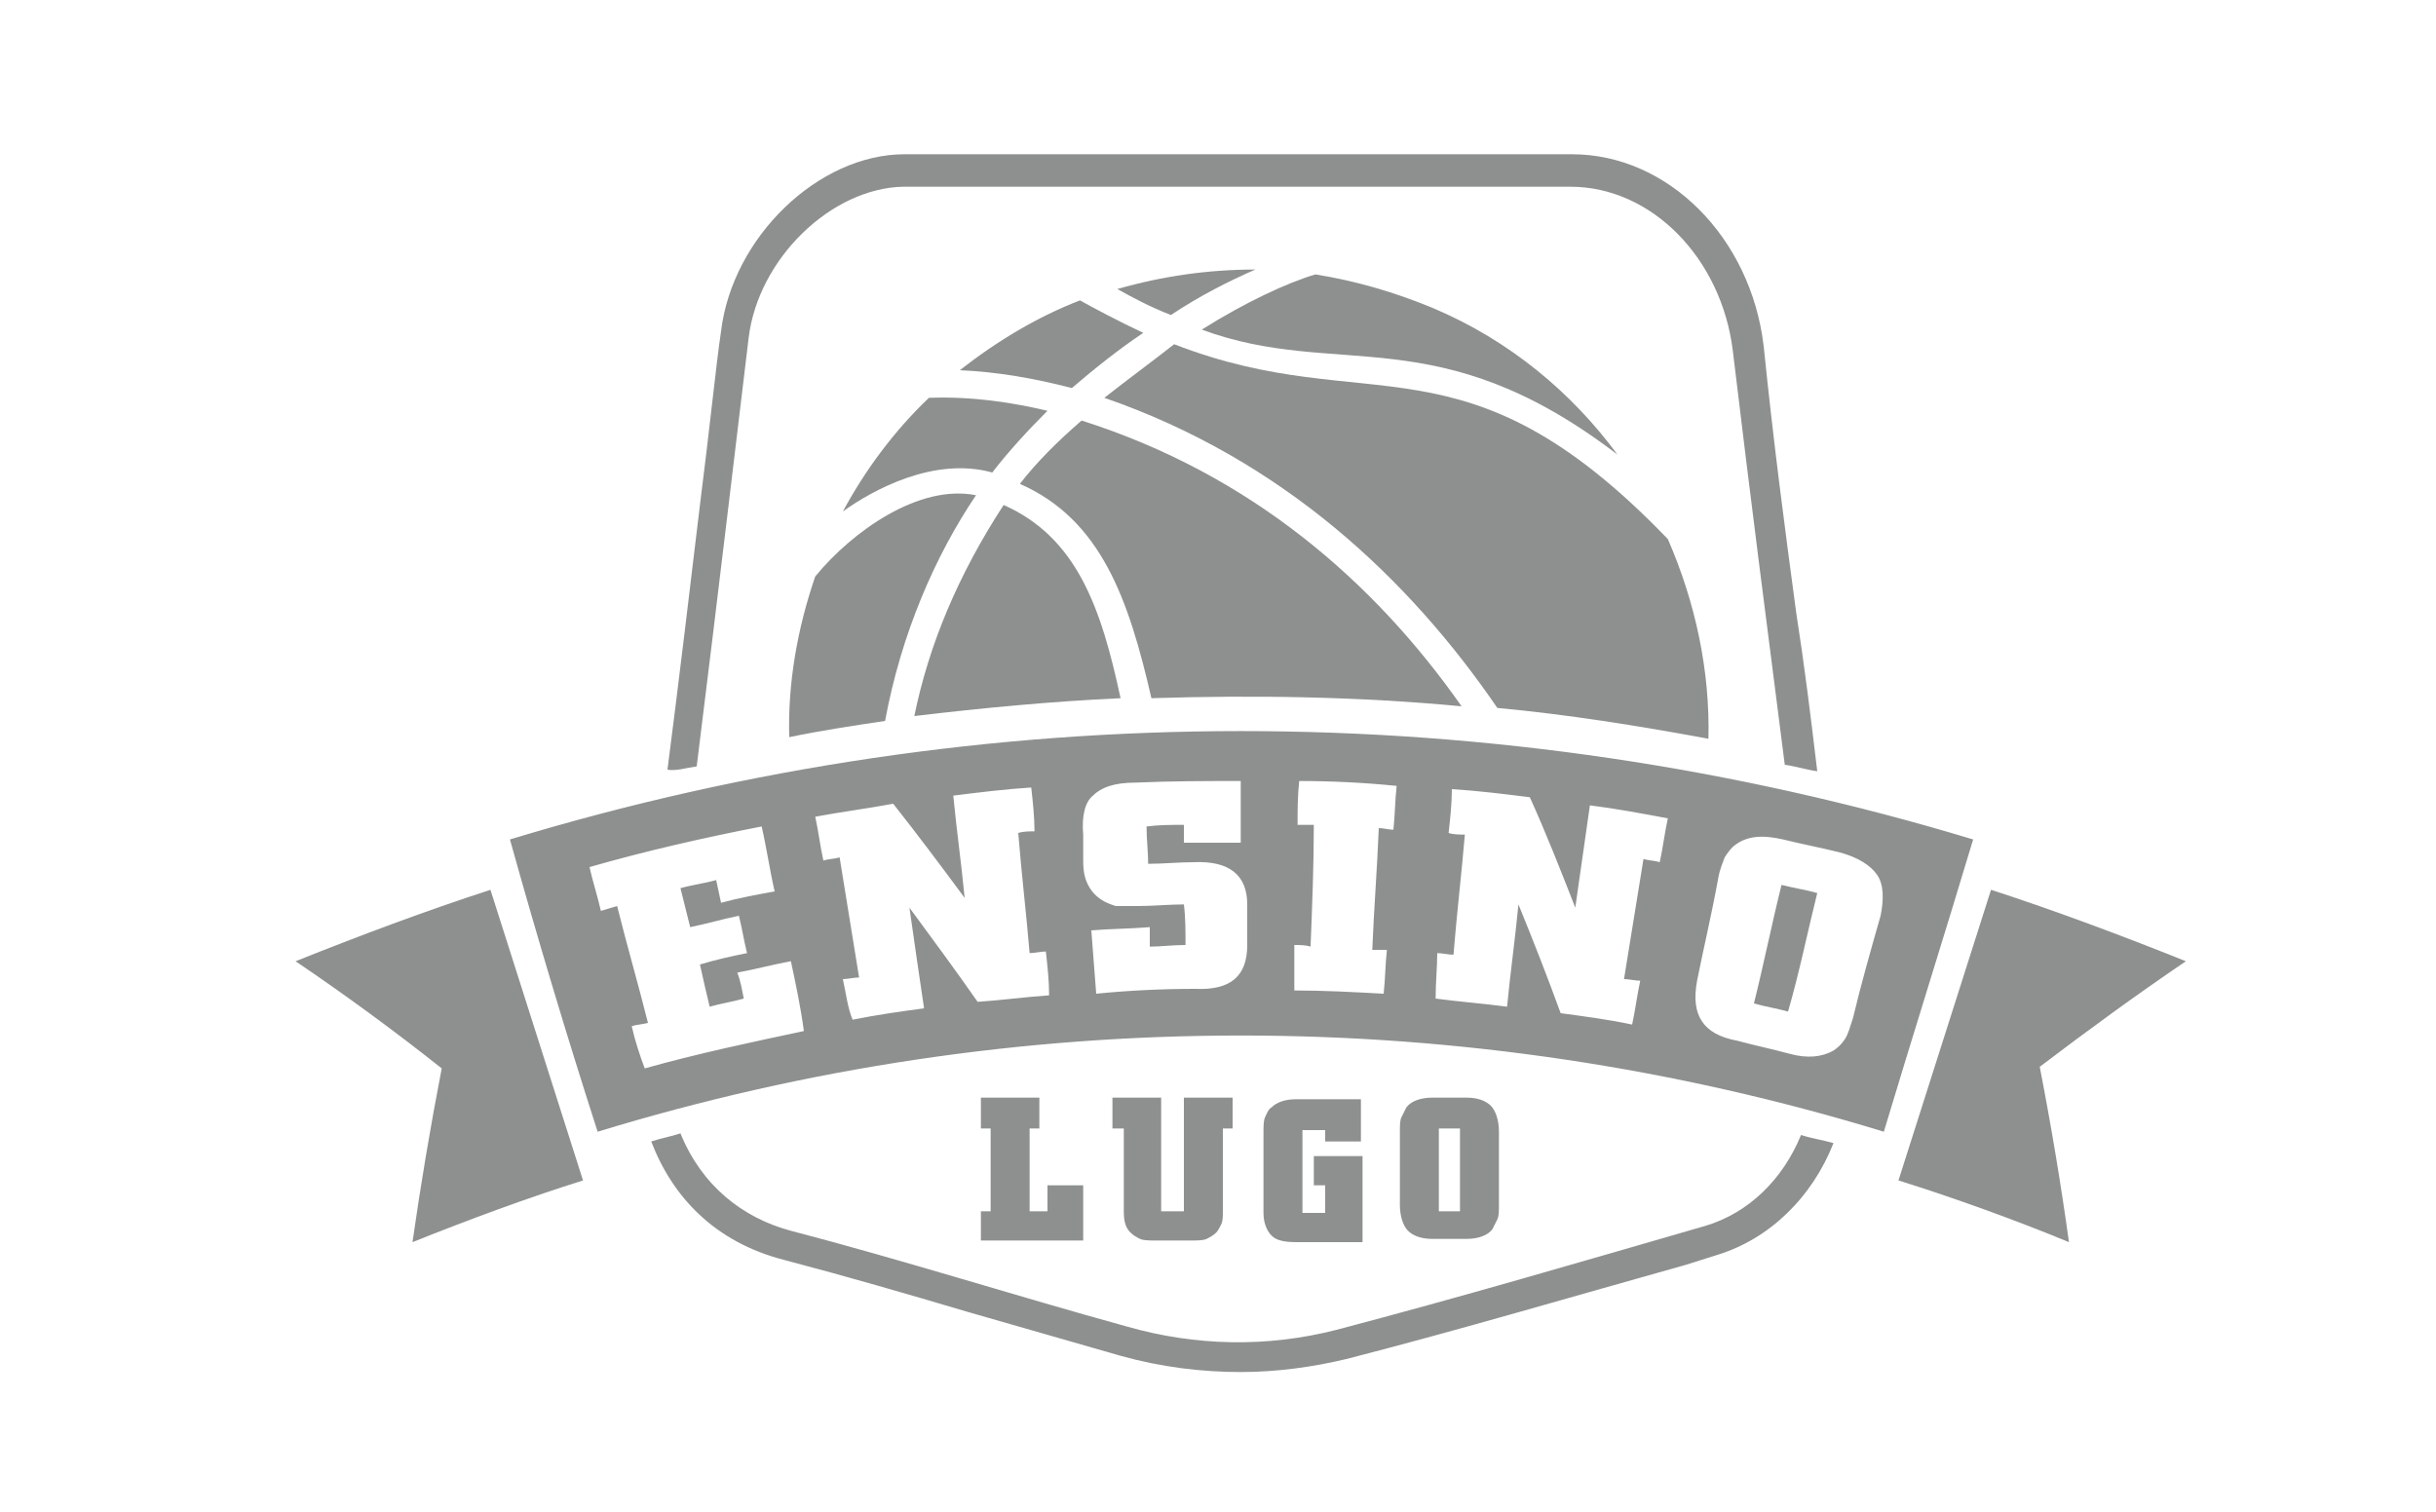<?xml version="1.0" encoding="utf-8"?>
<!-- Generator: Adobe Illustrator 21.1.0, SVG Export Plug-In . SVG Version: 6.00 Build 0)  -->
<svg version="1.1" id="Capa_1" xmlns="http://www.w3.org/2000/svg" xmlns:xlink="http://www.w3.org/1999/xlink" x="0px" y="0px"
	 viewBox="0 0 150 93.1" style="enable-background:new 0 0 150 93.1;" xml:space="preserve">
<style type="text/css">
	.st0{fill:#FFFFFF;}
	.st1{fill:#8E9090;}
</style>
<rect x="-0.1" y="0" class="st0" width="150.6" height="93.2"/>
<g>
	<g>
		<path class="st1" d="M42.9,47.2c1.3-10.4,2.7-22.3,3.2-26.4c0.6-4.9,5.1-9.2,9.5-9.3c6.9,0,13.9,0,20.8,0c6.8,0,13.5,0,20.3,0
			c5,0,9.3,4.4,10,10.1c1.1,9.2,2.1,16.9,3.2,25.5c0.7,0.1,1.3,0.3,2,0.4c-0.4-3.4-0.8-6.6-1.3-9.8c-0.7-5.2-1.4-10.5-2-16.4
			c-0.8-6.7-5.9-11.8-11.8-11.8l-6.8,0l-13.5,0l-12.4,0c-2.8,0-5.6,0-8.4,0c-5.3,0-10.6,5.1-11.3,10.9c-0.3,2-0.7,6-1.3,10.7
			c-0.6,5-1.3,10.9-2,16.3C41.6,47.5,42.2,47.3,42.9,47.2z"/>
		<path class="st1" d="M110.9,69.9c-1.1,2.7-3.2,4.8-5.9,5.6c-7.6,2.2-15.1,4.4-22.7,6.4c-4.3,1.1-8.7,1-12.9-0.2
			c-6.9-1.9-13.8-4.1-20.7-5.9c-3-0.8-5.5-2.8-6.8-6c-0.6,0.2-1.2,0.3-1.8,0.5c1.3,3.4,3.9,6.2,8.2,7.3c3.8,1,7.6,2.1,11.3,3.2
			c3.1,0.9,6.3,1.8,9.4,2.7c2.5,0.7,5,1,7.4,1c2.2,0,4.4-0.3,6.5-0.8c7-1.8,14.1-3.9,20.9-5.8l1.9-0.6c3.3-1,5.9-3.6,7.2-6.9
			C112.2,70.2,111.5,70.1,110.9,69.9z"/>
	</g>
	<g>
		<g>
			<path class="st1" d="M134.6,59.2c-4-1.6-8-3.1-12-4.4c-1.9,6-3.8,11.9-5.7,17.9c3.5,1.1,7.1,2.4,10.5,3.8
				c-0.5-3.6-1.1-7.2-1.8-10.8C128.5,63.5,131.5,61.3,134.6,59.2z"/>
			<path class="st1" d="M27.2,65.8c-0.7,3.6-1.3,7.2-1.8,10.7c3.5-1.4,7-2.7,10.5-3.8c-1.9-6-3.8-11.9-5.7-17.9c-4,1.3-8,2.8-12,4.4
				C21.3,61.3,24.3,63.5,27.2,65.8z"/>
			<path class="st1" d="M36.8,69.7c25.8-7.9,53.4-7.9,79.2,0c1.8-6,3.7-12,5.5-18c-29.4-8.9-60.8-8.9-90.1,0
				C33.1,57.8,34.9,63.8,36.8,69.7z M105.8,54.1c0.1-0.6,0.3-1,0.4-1.3c0.2-0.3,0.4-0.6,0.7-0.8c0.7-0.5,1.6-0.6,2.9-0.3
				c1.2,0.3,2.3,0.5,3.5,0.8c1.1,0.3,1.9,0.8,2.3,1.4c0.4,0.6,0.4,1.5,0.2,2.5c-0.6,2.1-1.2,4.2-1.7,6.3c-0.2,0.6-0.3,1-0.5,1.3
				c-0.2,0.3-0.4,0.5-0.7,0.7c-0.7,0.4-1.6,0.5-2.7,0.2c-1.1-0.3-2.1-0.5-3.2-0.8c-1.1-0.2-1.8-0.6-2.2-1.2
				c-0.4-0.6-0.5-1.4-0.3-2.5C104.9,58.4,105.4,56.3,105.8,54.1z M88.5,58.7c0.3,0,0.7,0.1,1,0.1c0.2-2.5,0.5-5,0.7-7.4
				c-0.3,0-0.7,0-1-0.1c0.1-0.9,0.2-1.8,0.2-2.7c1.6,0.1,3.2,0.3,4.8,0.5c1,2.2,1.9,4.5,2.8,6.8c0.3-2.1,0.6-4.2,0.9-6.3
				c1.6,0.2,3.2,0.5,4.8,0.8c-0.2,0.9-0.3,1.8-0.5,2.7c-0.3-0.1-0.7-0.1-1-0.2c-0.4,2.5-0.8,4.9-1.2,7.4c0.3,0,0.7,0.1,1,0.1
				c-0.2,0.9-0.3,1.8-0.5,2.7c-1.4-0.3-2.9-0.5-4.4-0.7c-0.8-2.2-1.7-4.5-2.6-6.7c-0.2,2.1-0.5,4.2-0.7,6.3
				c-1.5-0.2-2.9-0.3-4.4-0.5C88.4,60.5,88.5,59.6,88.5,58.7z M79.7,58.2c0.3,0,0.7,0,1,0.1c0.1-2.5,0.2-5,0.2-7.5c-0.3,0-0.7,0-1,0
				c0-0.9,0-1.8,0.1-2.7c2,0,4,0.1,6,0.3c-0.1,0.9-0.1,1.8-0.2,2.7c-0.3,0-0.6-0.1-0.9-0.1c-0.1,2.5-0.3,5-0.4,7.5
				c0.3,0,0.6,0,0.9,0c-0.1,0.9-0.1,1.8-0.2,2.7c-1.8-0.1-3.7-0.2-5.5-0.2C79.7,60,79.7,59.1,79.7,58.2z M66.7,51.4
				c-0.1-1.1,0.1-2,0.6-2.4c0.5-0.5,1.3-0.8,2.6-0.8c2.2-0.1,4.4-0.1,6.5-0.1c0,1.3,0,2.5,0,3.8c-1.2,0-2.3,0-3.5,0
				c0-0.4,0-0.7,0-1.1c-0.8,0-1.5,0-2.3,0.1c0,0.8,0.1,1.6,0.1,2.3c0.9,0,1.9-0.1,2.8-0.1c2.2-0.1,3.3,0.8,3.3,2.6
				c0,0.8,0,1.7,0,2.5c0,1.9-1,2.8-3.2,2.7c-2,0-4.1,0.1-6.1,0.3c-0.1-1.3-0.2-2.6-0.3-3.9c1.2-0.1,2.4-0.1,3.6-0.2
				c0,0.4,0,0.8,0,1.2c0.7,0,1.4-0.1,2.2-0.1c0-0.8,0-1.7-0.1-2.5c-0.9,0-1.9,0.1-2.8,0.1c-0.6,0-1,0-1.4,0
				c-0.3-0.1-0.6-0.2-0.9-0.4c-0.3-0.2-0.6-0.5-0.8-0.9c-0.2-0.4-0.3-0.8-0.3-1.5C66.7,52.5,66.7,51.9,66.7,51.4z M51.9,60.3
				c0.3,0,0.7-0.1,1-0.1c-0.4-2.5-0.8-4.9-1.2-7.4c-0.3,0.1-0.7,0.1-1,0.2c-0.2-0.9-0.3-1.8-0.5-2.7c1.6-0.3,3.2-0.5,4.8-0.8
				c1.5,1.9,3,3.9,4.4,5.8c-0.2-2.1-0.5-4.2-0.7-6.3c1.6-0.2,3.2-0.4,4.8-0.5c0.1,0.9,0.2,1.8,0.2,2.7c-0.3,0-0.7,0-1,0.1
				c0.2,2.5,0.5,5,0.7,7.4c0.3,0,0.7-0.1,1-0.1c0.1,0.9,0.2,1.8,0.2,2.7c-1.5,0.1-2.9,0.3-4.4,0.4c-1.4-2-2.8-3.9-4.2-5.8
				c0.3,2.1,0.6,4.2,0.9,6.2c-1.5,0.2-2.9,0.4-4.4,0.7C52.2,62.1,52.1,61.2,51.9,60.3z M38.9,63.2c0.3-0.1,0.6-0.1,1-0.2
				c-0.6-2.4-1.3-4.8-1.9-7.2c-0.3,0.1-0.7,0.2-1,0.3c-0.2-0.9-0.5-1.8-0.7-2.7c3.5-1,7-1.8,10.6-2.5c0.3,1.3,0.5,2.7,0.8,4
				c-1.1,0.2-2.2,0.4-3.3,0.7c-0.1-0.5-0.2-0.9-0.3-1.4c-0.7,0.2-1.5,0.3-2.2,0.5c0.2,0.8,0.4,1.6,0.6,2.4c1-0.2,2-0.5,3-0.7
				c0.2,0.8,0.3,1.5,0.5,2.3c-1,0.2-1.9,0.4-2.9,0.7c0.2,0.9,0.4,1.8,0.6,2.6c0.7-0.2,1.4-0.3,2.1-0.5c-0.1-0.5-0.2-1.1-0.4-1.6
				c1.1-0.2,2.2-0.5,3.3-0.7c0.3,1.4,0.6,2.8,0.8,4.3c-3.3,0.7-6.6,1.4-9.8,2.3C39.4,65,39.1,64.1,38.9,63.2z"/>
			<path class="st1" d="M111.9,55c-0.7-0.2-1.4-0.3-2.2-0.5c-0.6,2.4-1.1,4.9-1.7,7.3c0.7,0.2,1.4,0.3,2.1,0.5
				C110.8,59.9,111.3,57.4,111.9,55z"/>
		</g>
		<g>
			<path class="st1" d="M61.8,31.1c-2.8,4.3-4.6,8.6-5.5,13c4.2-0.5,8.4-0.9,12.7-1.1C67.8,37.4,66.3,33.1,61.8,31.1z"/>
			<path class="st1" d="M66.6,25.9L66.6,25.9c-1.5,1.3-2.8,2.6-3.8,3.9c5,2.2,6.7,7.1,8.1,13.2c6.4-0.2,12.8-0.1,19.1,0.5
				C84.6,35.8,77,29.2,66.6,25.9z"/>
			<path class="st1" d="M54.5,44.4c1-5.4,3.1-10.2,5.6-13.9c-3.5-0.7-7.6,2.2-9.9,5c-1.1,3.2-1.7,6.6-1.6,9.9
				C50.5,45,52.5,44.7,54.5,44.4z"/>
			<path class="st1" d="M61.1,29.1c1-1.3,2.2-2.6,3.4-3.8c-2.1-0.5-4.6-0.9-7.3-0.8c-2.1,2-3.9,4.4-5.3,7h0
				C53.7,30.2,57.5,28.1,61.1,29.1z"/>
			<path class="st1" d="M99.6,28c-2.8-3.8-6.6-7-11.3-9c-2.4-1-4.8-1.7-7.3-2.1c-1.7,0.5-4.3,1.7-7,3.4C82.4,23.4,88.5,19.5,99.6,28
				z"/>
			<path class="st1" d="M70.4,20.5c-1.5-0.7-3-1.5-3.9-2c-2.6,1-5.1,2.5-7.4,4.3c2.3,0.1,4.6,0.5,6.9,1.1
				C67.4,22.7,68.9,21.5,70.4,20.5z"/>
			<path class="st1" d="M68,24.5c11,3.8,18.8,11.2,24.2,19.1c4.3,0.4,8.7,1.1,13,1.9c0.1-4.2-0.8-8.4-2.5-12.3
				c-12.6-13.1-18.3-7.3-30.4-12C70.9,22.3,69.4,23.4,68,24.5z"/>
			<path class="st1" d="M77.3,16.6c-2.9,0-5.7,0.4-8.5,1.2c0.9,0.5,2,1.1,3.3,1.6C73.9,18.2,75.7,17.3,77.3,16.6z"/>
		</g>
	</g>
	<g>
		<path class="st1" d="M60.4,76.5v-1.9l0.6,0v-5.1l-0.6,0v-1.9h3.6v1.9l-0.6,0v5.1h1.1V73h2.2v3.4H60.4z"/>
		<path class="st1" d="M69.1,69.5l-0.6,0v-1.9h3v7h1.4v-7h3v1.9l-0.6,0v5.1c0,0.3,0,0.6-0.1,0.8c-0.1,0.2-0.2,0.4-0.3,0.5
			c-0.2,0.2-0.4,0.3-0.6,0.4c-0.2,0.1-0.6,0.1-1,0.1h-2.1c-0.4,0-0.8,0-1-0.1c-0.2-0.1-0.4-0.2-0.6-0.4c-0.3-0.3-0.4-0.7-0.4-1.3
			V69.5z"/>
		<path class="st1" d="M83.9,71.2v5.3h-4.1c-0.7,0-1.2-0.1-1.5-0.4c-0.3-0.3-0.5-0.8-0.5-1.4v-4.9c0-0.4,0-0.8,0.1-1
			c0.1-0.2,0.2-0.5,0.4-0.6c0.3-0.3,0.8-0.5,1.5-0.5h4v2.6h-2.2v-0.7h-1.4v5.1h1.4v-1.7h-0.7v-1.8H83.9z"/>
		<path class="st1" d="M88.2,67.6h2.1c0.7,0,1.2,0.2,1.5,0.5c0.3,0.3,0.5,0.9,0.5,1.6v4.5c0,0.4,0,0.7-0.1,0.9
			c-0.1,0.2-0.2,0.4-0.3,0.6c-0.3,0.4-0.9,0.6-1.6,0.6h-2.1c-0.7,0-1.2-0.2-1.5-0.5c-0.3-0.3-0.5-0.9-0.5-1.6v-4.5
			c0-0.4,0-0.7,0.1-0.9c0.1-0.2,0.2-0.4,0.3-0.6C86.9,67.8,87.5,67.6,88.2,67.6z M89.9,74.6v-5.1h-1.3v5.1H89.9z"/>
	</g>
</g>
</svg>
